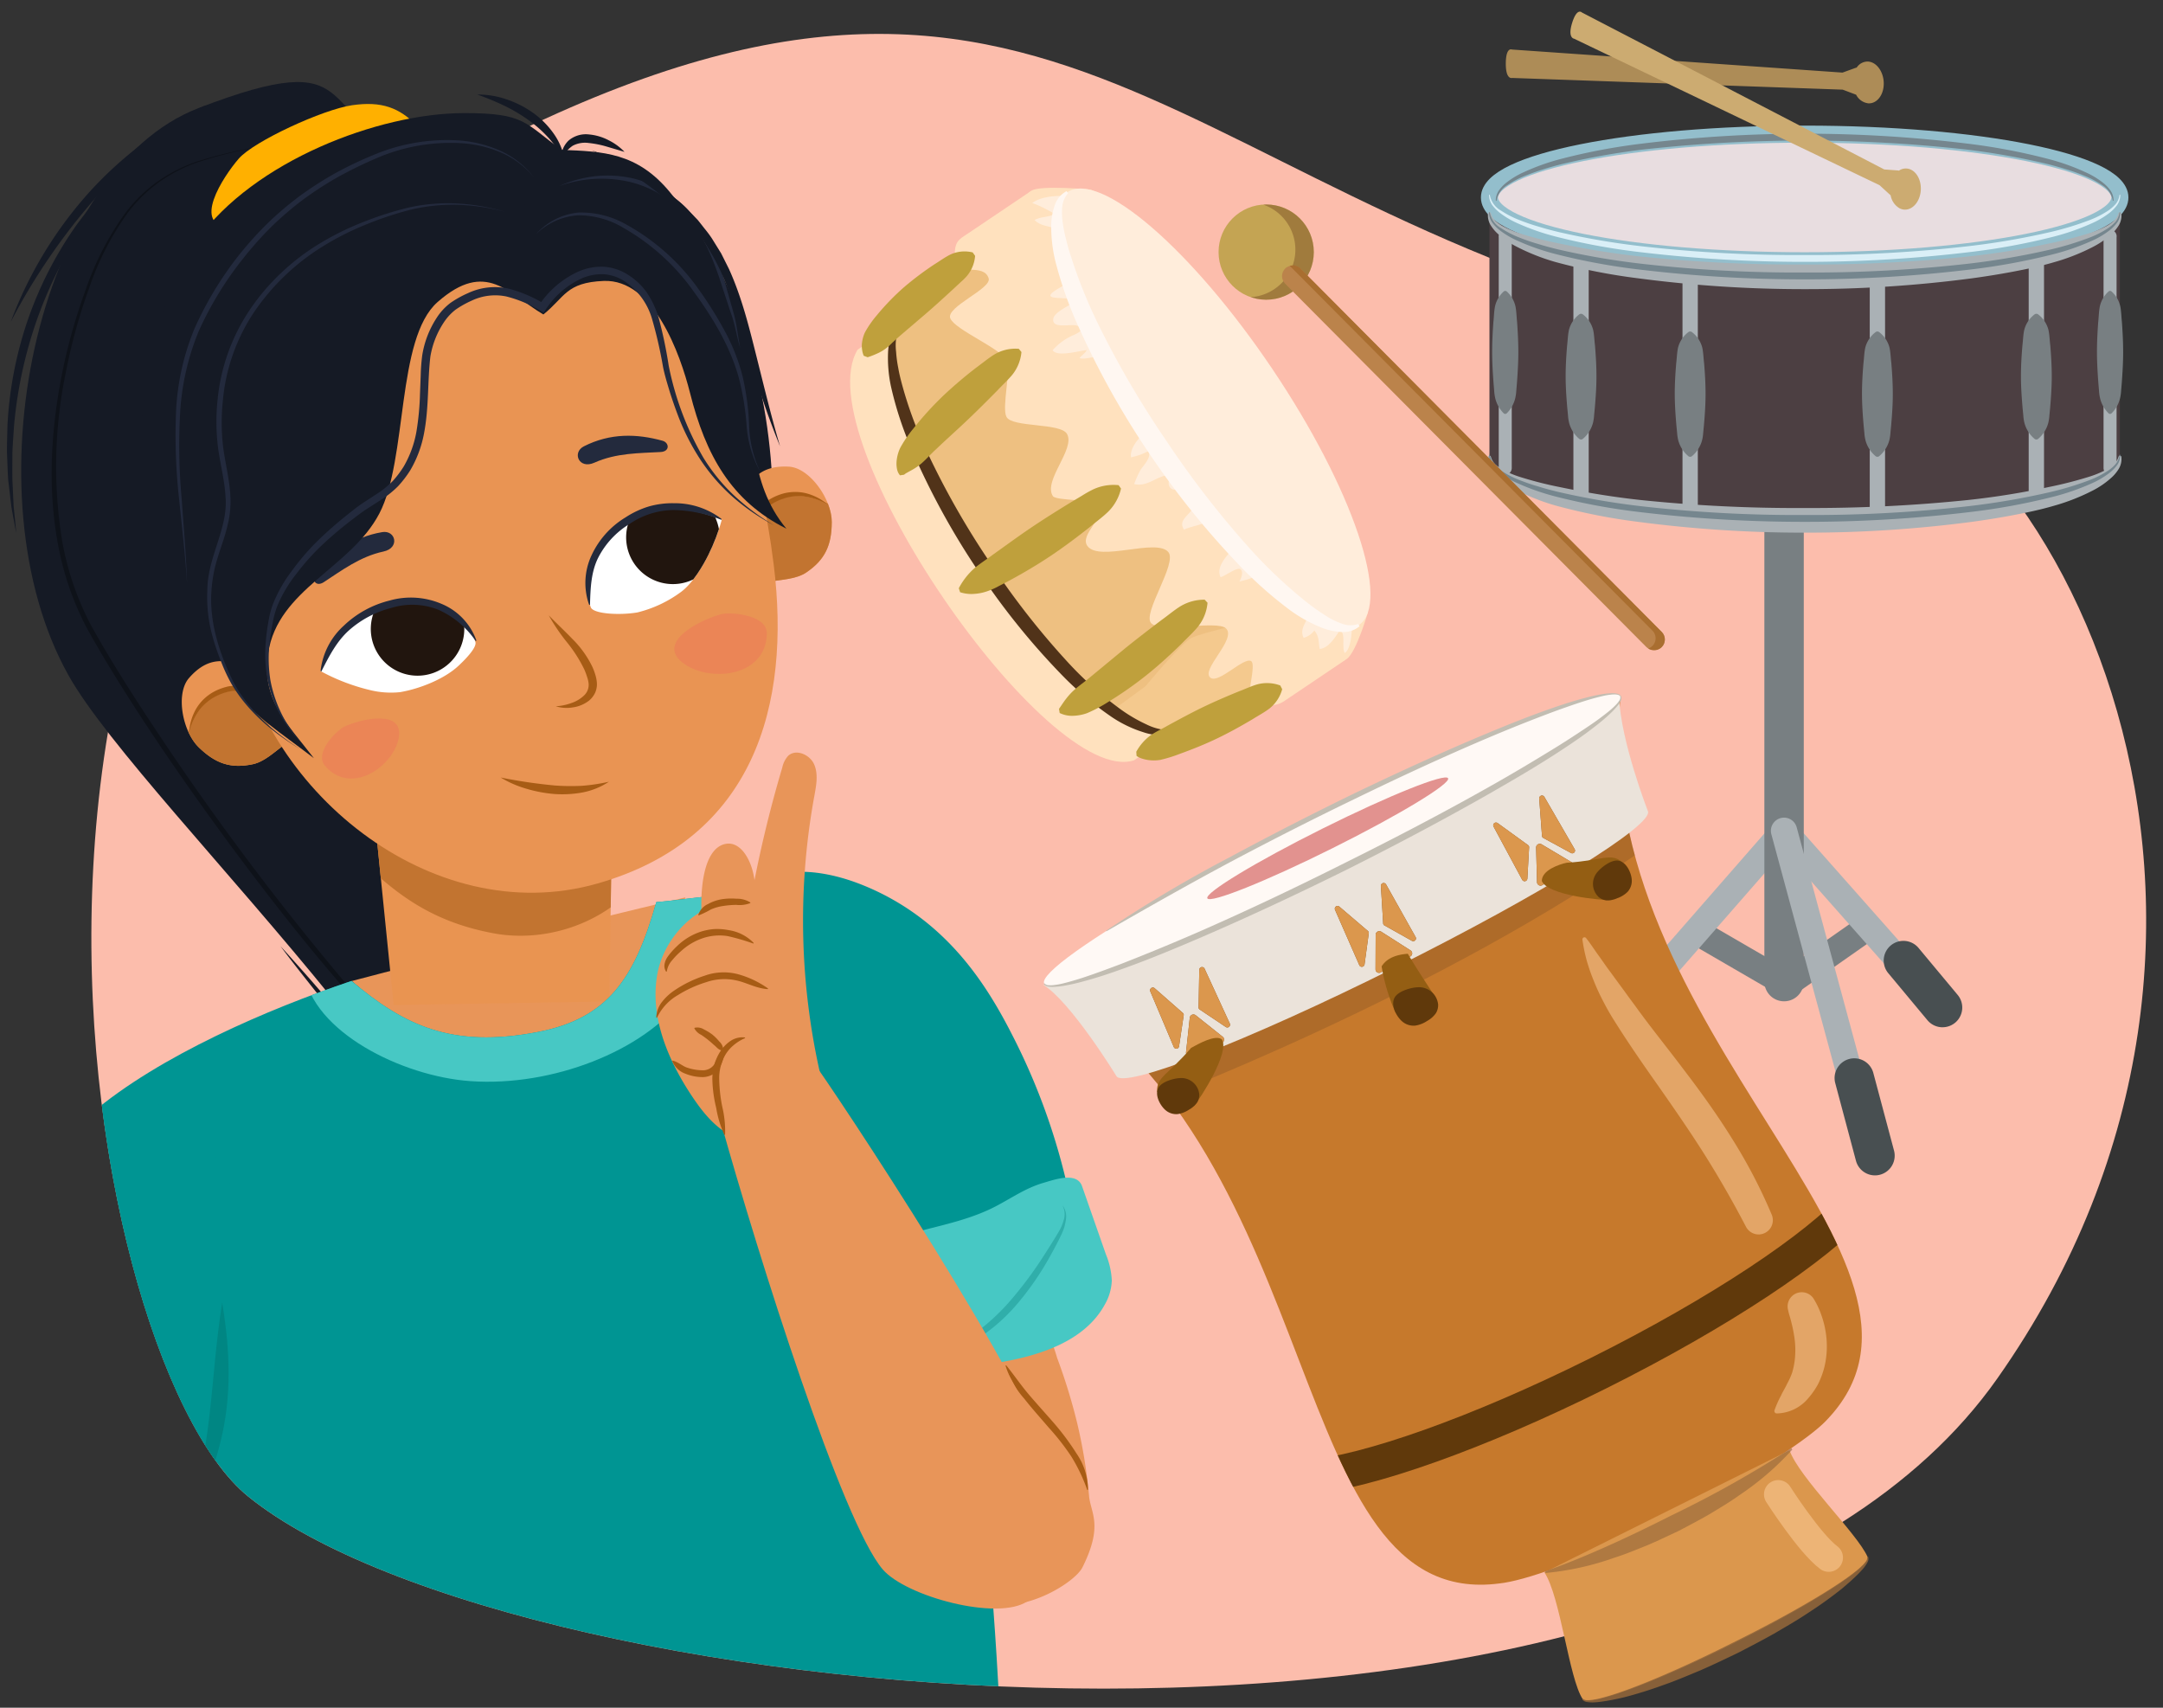 <svg xmlns="http://www.w3.org/2000/svg" xmlns:xlink="http://www.w3.org/1999/xlink" width="380" height="300" viewBox="0 0 380 300"><rect x="0" y="0" width="380" height="300" fill="#333333" stroke="none"/><defs><clipPath id="a"><path d="M284.712,122.313c-5.951,58.935,63.357,99.612,35.927,127.438-2.584,2.638-11.161,8.772-27.242,16.789s-25.741,11.185-30.021,11.633c-37.974,4.906-29.284-74.656-79.931-105.374Z" fill="none"/></clipPath><clipPath id="b"><path d="M235.736,114.527,206.3,128.8c-20.93-.141-51.613-54.411-49.205-71.709l24.914-22.328Z" fill="none"/></clipPath><clipPath id="c"><circle cx="222.445" cy="44.287" r="8.365" fill="none"/></clipPath><clipPath id="d"><path d="M43.588,262.882c-14.353-11.625-28.081-53.957-27.519-100.941C16.708,108.53-59.948,22.517-2.294-4.647,95.588-50.765,210.045,42.247,317.471,61.471c44.7,8,89.411,101.176,33.411,180.705S90.647,301,43.588,262.882Z" fill="none"/></clipPath><clipPath id="e"><path d="M66.067,146q1.544,15.274,3.089,30.549,18.942-.322,37.885-.619.194-13.232.4-26.462Q86.755,147.727,66.067,146Z" fill="#e99451"/></clipPath><clipPath id="f"><path d="M44.591,117.956c-4.113-2.054-7.636-3.151-11.392,1.162-2.392,2.747-1.157,9.383,1.741,12.185s5.556,3.766,9.457,2.95c2.071-.433,3.866-2.209,5.553-3.413a57.143,57.143,0,0,1-3.6-6.96A28.4,28.4,0,0,1,44.591,117.956Z" fill="#e99453"/></clipPath><clipPath id="g"><path d="M129.831,89.348c1.393-4.381,3.057-7.677,8.769-7.369,3.638.2,7.535,5.708,7.525,9.74s-1.169,6.612-4.471,8.845c-1.753,1.185-4.277,1.237-6.317,1.61a57.067,57.067,0,0,0-2.483-7.434A28.407,28.407,0,0,0,129.831,89.348Z" fill="#e99453"/></clipPath><clipPath id="h"><path d="M103.791,106.682c.421,1.147,4.925,1.447,8.158.911a21.459,21.459,0,0,0,7.762-3.658c2.026-1.533,3.811-4.578,4.744-6.471a34.021,34.021,0,0,0,2.347-6.158c-5.463-2.265-11.568-2.783-16.88-.04A12.652,12.652,0,0,0,103.791,106.682Z" fill="#fff"/></clipPath><clipPath id="i"><path d="M56.311,117.891a35.277,35.277,0,0,0,8.544,3.3,15.429,15.429,0,0,0,5.434.4c3.515-.6,7.774-2.322,10.228-4.6,1.519-1.412,3.284-3.326,3-4.225-2.006-6.267-9.756-8.894-15.478-7.014S58.5,112.4,56.311,117.891Z" fill="#fff"/></clipPath><clipPath id="j"><path d="M27.962,390.819c34.438,4.74,125.077-5.642,155.641-21.374-4.4-28.7-6.508-42.411-8.31-74.89-.986-17.776-4.378-61.176-10.192-76.9s3.243-47.253-19.457-59.3c-6.823-3.621-24.859-.222-30.336.113-3.8,13.446-8.525,20.473-20.881,22.839-15.073,2.887-23.413-1.16-32.671-8.981-14.691,4.953-33.779,13.147-45.739,23.3C34.145,262.438,38.466,324.625,27.962,390.819Z" fill="#009593"/></clipPath></defs><path d="M43.588,262.882C12.919,238.04-14.9,73,93.471,21.941c97.882-46.117,116.574,20.306,224,39.53,44.7,8,89.411,101.176,33.411,180.705S90.647,301,43.588,262.882Z" fill="#fcbdac"/><path d="M313.887,175.2a2.315,2.315,0,0,1-1.159-.312l-14.15-8.216a2.307,2.307,0,1,1,2.316-3.991l12.877,7.476,12.485-8.742A2.308,2.308,0,1,1,328.9,165.2l-13.693,9.586A2.312,2.312,0,0,1,313.887,175.2Z" fill="#787f82"/><path d="M281.934,184.331a2.307,2.307,0,0,1-1.737-3.825l31.494-36.06a2.311,2.311,0,0,1,1.73-.79h.008a2.308,2.308,0,0,1,1.728.778l24.648,27.843a2.307,2.307,0,1,1-3.454,3.06L313.44,149.458l-29.766,34.083A2.3,2.3,0,0,1,281.934,184.331Z" fill="#aab1b5"/><path d="M313.429,175.9a3.46,3.46,0,0,1-3.461-3.461V84.13a3.462,3.462,0,0,1,6.923,0v88.307A3.461,3.461,0,0,1,313.429,175.9Z" fill="#787f82"/><path d="M261.67,35.635c0-6.142,24.793-11.122,55.377-11.122s55.376,4.98,55.376,11.122V81.053c0,6.143-24.793,11.123-55.376,11.123S261.67,87.2,261.67,81.053Z" fill="#4c3f42"/><path d="M296.931,91.175a1.346,1.346,0,0,1-1.346-1.346V48.652a1.346,1.346,0,1,1,2.692,0V89.829A1.346,1.346,0,0,1,296.931,91.175Z" fill="#aab1b5"/><path d="M297.261,58.354a4.972,4.972,0,0,1,1.8,2.721c.193.908.206,1.815.317,2.722.153,1.814.26,3.629.259,5.443s-.129,3.629-.284,5.443l-.132,1.361a7.064,7.064,0,0,1-.213,1.361,5.5,5.5,0,0,1-1.748,2.721.5.5,0,0,1-.659,0,5.507,5.507,0,0,1-1.749-2.721,7.223,7.223,0,0,1-.213-1.361l-.131-1.361c-.155-1.814-.28-3.629-.284-5.443s.106-3.629.258-5.443c.112-.907.125-1.814.318-2.722a4.972,4.972,0,0,1,1.8-2.721A.521.521,0,0,1,297.261,58.354Z" fill="#787f82"/><path d="M329.826,91.175a1.346,1.346,0,0,1-1.346-1.346V48.652a1.346,1.346,0,1,1,2.692,0V89.829A1.346,1.346,0,0,1,329.826,91.175Z" fill="#aab1b5"/><path d="M330.155,58.354a4.972,4.972,0,0,1,1.8,2.721c.193.908.206,1.815.318,2.722.153,1.814.259,3.629.259,5.443s-.13,3.629-.285,5.443l-.131,1.361a7.223,7.223,0,0,1-.213,1.361,5.5,5.5,0,0,1-1.749,2.721.5.5,0,0,1-.658,0,5.5,5.5,0,0,1-1.749-2.721,7.143,7.143,0,0,1-.213-1.361l-.131-1.361c-.155-1.814-.28-3.629-.285-5.443s.106-3.629.259-5.443c.112-.907.124-1.814.318-2.722a4.966,4.966,0,0,1,1.8-2.721A.52.52,0,0,1,330.155,58.354Z" fill="#787f82"/><path d="M357.751,88.172a1.349,1.349,0,0,1-1.346-1.35V45.505a1.346,1.346,0,1,1,2.692,0V86.822A1.349,1.349,0,0,1,357.751,88.172Z" fill="#aab1b5"/><path d="M358.08,55.241a4.99,4.99,0,0,1,1.8,2.73c.193.911.206,1.821.318,2.731.153,1.821.259,3.641.258,5.462s-.129,3.641-.284,5.461l-.131,1.365a7.274,7.274,0,0,1-.213,1.366,5.527,5.527,0,0,1-1.749,2.73.5.5,0,0,1-.658,0,5.52,5.52,0,0,1-1.749-2.73,7.114,7.114,0,0,1-.213-1.366l-.131-1.365c-.155-1.82-.281-3.641-.285-5.461s.106-3.641.259-5.462c.112-.91.124-1.82.318-2.731a4.984,4.984,0,0,1,1.8-2.73A.518.518,0,0,1,358.08,55.241Z" fill="#787f82"/><path d="M277.762,88.172a1.348,1.348,0,0,1-1.345-1.35V45.505a1.346,1.346,0,1,1,2.691,0V86.822A1.348,1.348,0,0,1,277.762,88.172Z" fill="#aab1b5"/><path d="M278.092,55.241a4.99,4.99,0,0,1,1.8,2.73c.193.911.206,1.821.318,2.731.152,1.821.259,3.641.258,5.462s-.129,3.641-.284,5.461l-.132,1.365a7.191,7.191,0,0,1-.212,1.366,5.527,5.527,0,0,1-1.749,2.73.5.5,0,0,1-.659,0,5.527,5.527,0,0,1-1.749-2.73,7.191,7.191,0,0,1-.212-1.366l-.132-1.365c-.155-1.82-.28-3.641-.284-5.461s.106-3.641.258-5.462c.112-.91.125-1.82.318-2.731a4.99,4.99,0,0,1,1.8-2.73A.52.52,0,0,1,278.092,55.241Z" fill="#787f82"/><path d="M370.7,83.439a1.243,1.243,0,0,1-1.144-1.321V41.69a1.156,1.156,0,1,1,2.288,0V82.118A1.242,1.242,0,0,1,370.7,83.439Z" fill="#aab1b5"/><path d="M370.98,51.216a5,5,0,0,1,1.53,2.672c.164.891.175,1.781.27,2.672.13,1.781.221,3.563.22,5.344s-.11,3.562-.242,5.344l-.111,1.336a8.073,8.073,0,0,1-.181,1.336,5.581,5.581,0,0,1-1.486,2.672.382.382,0,0,1-.56,0,5.581,5.581,0,0,1-1.486-2.672,8.073,8.073,0,0,1-.181-1.336l-.111-1.336c-.132-1.782-.238-3.563-.242-5.344s.09-3.563.22-5.344c.095-.891.106-1.781.27-2.672a5.007,5.007,0,0,1,1.53-2.672A.4.4,0,0,1,370.98,51.216Z" fill="#787f82"/><path d="M264.443,83.439a1.242,1.242,0,0,1-1.143-1.321V41.69a1.155,1.155,0,1,1,2.287,0V82.118A1.242,1.242,0,0,1,264.443,83.439Z" fill="#aab1b5"/><path d="M264.723,51.216a5.009,5.009,0,0,1,1.531,2.672c.164.891.175,1.781.27,2.672.129,1.781.22,3.563.219,5.344s-.11,3.562-.241,5.344l-.112,1.336a8.073,8.073,0,0,1-.181,1.336,5.573,5.573,0,0,1-1.486,2.672.382.382,0,0,1-.56,0,5.581,5.581,0,0,1-1.486-2.672,7.966,7.966,0,0,1-.18-1.336l-.112-1.336c-.132-1.782-.238-3.563-.242-5.344s.09-3.563.22-5.344c.1-.891.106-1.781.27-2.672a5.007,5.007,0,0,1,1.53-2.672A.4.4,0,0,1,264.723,51.216Z" fill="#787f82"/><ellipse cx="317.047" cy="34.689" rx="55.377" ry="11.123" fill="#e8dde0"/><ellipse cx="317.047" cy="34.689" rx="55.377" ry="11.123" fill="none" stroke="#93becc" stroke-linecap="round" stroke-linejoin="round" stroke-width="3"/><path d="M372.687,37.509a3.315,3.315,0,0,1-.427,2.024,6.906,6.906,0,0,1-1.281,1.569,15.231,15.231,0,0,1-3.182,2.219,36.31,36.31,0,0,1-6.988,2.758c-2.383.7-4.8,1.2-7.219,1.658s-4.843.841-7.273,1.171a221.877,221.877,0,0,1-29.27,1.887,222.729,222.729,0,0,1-29.269-1.905A104.9,104.9,0,0,1,273.3,46.039a37.083,37.083,0,0,1-6.977-2.767,15.283,15.283,0,0,1-3.182-2.2,6.86,6.86,0,0,1-1.285-1.553,3.322,3.322,0,0,1-.444-2.011.265.265,0,0,1,.52-.028l.007.028a2.952,2.952,0,0,0,.809,1.341,7.635,7.635,0,0,0,1.348.937,18.013,18.013,0,0,0,3.175,1.3,66.736,66.736,0,0,0,6.843,1.726c4.644.968,9.374,1.741,14.143,2.255a265.63,265.63,0,0,0,28.8,1.4,266.88,266.88,0,0,0,28.793-1.415,137.05,137.05,0,0,0,14.134-2.278,69.529,69.529,0,0,0,6.832-1.735,18.325,18.325,0,0,0,3.175-1.282,7.684,7.684,0,0,0,1.352-.921,2.962,2.962,0,0,0,.827-1.328l.007-.028a.266.266,0,0,1,.52.028Z" fill="#aab1b5"/><path d="M372.687,80.284a3.316,3.316,0,0,1-.427,2.024,6.928,6.928,0,0,1-1.281,1.569A15.231,15.231,0,0,1,367.8,86.1a36.375,36.375,0,0,1-6.988,2.758c-2.383.7-4.8,1.2-7.219,1.657s-4.843.842-7.273,1.172a222.048,222.048,0,0,1-29.27,1.887,223.074,223.074,0,0,1-29.269-1.9A104.9,104.9,0,0,1,273.3,88.814a37.087,37.087,0,0,1-6.977-2.768,15.24,15.24,0,0,1-3.182-2.2,6.882,6.882,0,0,1-1.285-1.553,3.322,3.322,0,0,1-.444-2.011.265.265,0,0,1,.52-.028l.007.028a2.949,2.949,0,0,0,.809,1.34,7.64,7.64,0,0,0,1.348.938,18.013,18.013,0,0,0,3.175,1.3,66.733,66.733,0,0,0,6.843,1.725c4.644.969,9.374,1.741,14.143,2.256a265.63,265.63,0,0,0,28.8,1.4,267.136,267.136,0,0,0,28.793-1.415,137.05,137.05,0,0,0,14.134-2.278,69.812,69.812,0,0,0,6.832-1.735,18.325,18.325,0,0,0,3.175-1.282,7.684,7.684,0,0,0,1.352-.921,2.968,2.968,0,0,0,.827-1.328l.007-.029a.266.266,0,0,1,.52.029Z" fill="#aab1b5"/><path d="M372.5,79.949a3.14,3.14,0,0,1-.574,1.771,7.09,7.09,0,0,1-1.306,1.335,15.138,15.138,0,0,1-3.181,1.874,41.254,41.254,0,0,1-6.931,2.386,112.9,112.9,0,0,1-14.361,2.63,241.315,241.315,0,0,1-29.1,1.728,242.334,242.334,0,0,1-29.1-1.731A111.94,111.94,0,0,1,273.592,87.3a41,41,0,0,1-6.929-2.387,15.078,15.078,0,0,1-3.181-1.87,7.129,7.129,0,0,1-1.308-1.329,3.152,3.152,0,0,1-.577-1.768.074.074,0,0,1,.074-.073.074.074,0,0,1,.072.067v.006a3.962,3.962,0,0,0,2,2.744,17,17,0,0,0,3.176,1.631,35.021,35.021,0,0,0,3.406,1.163c1.148.356,2.314.662,3.485.944A132.586,132.586,0,0,0,288.08,88.9a241.369,241.369,0,0,0,28.967,1.571A242.393,242.393,0,0,0,346.013,88.9a131.007,131.007,0,0,0,14.265-2.476,52.969,52.969,0,0,0,6.889-2.108,16.891,16.891,0,0,0,3.176-1.626,6.724,6.724,0,0,0,1.326-1.156,3.076,3.076,0,0,0,.681-1.58.074.074,0,0,1,.075-.073A.08.08,0,0,1,372.5,79.949Z" fill="#75868e"/><path d="M372.5,37.351a3.141,3.141,0,0,1-.574,1.772,7.054,7.054,0,0,1-1.306,1.334,15.1,15.1,0,0,1-3.181,1.875,41.251,41.251,0,0,1-6.931,2.385,112.9,112.9,0,0,1-14.361,2.631,241.52,241.52,0,0,1-29.1,1.728,242.747,242.747,0,0,1-29.1-1.731,111.77,111.77,0,0,1-14.358-2.64,40.907,40.907,0,0,1-6.929-2.386,15.078,15.078,0,0,1-3.181-1.87,7.134,7.134,0,0,1-1.308-1.33,3.152,3.152,0,0,1-.577-1.768.073.073,0,0,1,.074-.072.074.074,0,0,1,.072.066v.006a3.962,3.962,0,0,0,2,2.745,17,17,0,0,0,3.176,1.631,34.749,34.749,0,0,0,3.406,1.162c1.148.356,2.314.663,3.485.944A132.589,132.589,0,0,0,288.08,46.3a241.576,241.576,0,0,0,28.967,1.571A242.6,242.6,0,0,0,346.013,46.3a131,131,0,0,0,14.265-2.475,53.279,53.279,0,0,0,6.889-2.108,16.9,16.9,0,0,0,3.176-1.627,6.719,6.719,0,0,0,1.326-1.155,3.075,3.075,0,0,0,.681-1.581.074.074,0,0,1,.075-.072A.079.079,0,0,1,372.5,37.351Z" fill="#75868e"/><path d="M372.5,34.275a3.137,3.137,0,0,1-.574,1.771,7.06,7.06,0,0,1-1.306,1.335,15.138,15.138,0,0,1-3.181,1.874,41.254,41.254,0,0,1-6.931,2.386,113.074,113.074,0,0,1-14.361,2.631A241.314,241.314,0,0,1,317.047,46a242.334,242.334,0,0,1-29.1-1.731,111.768,111.768,0,0,1-14.358-2.639,41.083,41.083,0,0,1-6.929-2.386,15.125,15.125,0,0,1-3.181-1.871,7.129,7.129,0,0,1-1.308-1.329,3.152,3.152,0,0,1-.577-1.768.074.074,0,0,1,.074-.073.074.074,0,0,1,.072.067v.006a3.962,3.962,0,0,0,2,2.744,16.941,16.941,0,0,0,3.176,1.631,35.021,35.021,0,0,0,3.406,1.163c1.148.356,2.314.663,3.485.944a132.586,132.586,0,0,0,14.268,2.467A241.162,241.162,0,0,0,317.047,44.8a242.393,242.393,0,0,0,28.966-1.574,131.007,131.007,0,0,0,14.265-2.476,52.969,52.969,0,0,0,6.889-2.108,16.891,16.891,0,0,0,3.176-1.626,6.724,6.724,0,0,0,1.326-1.156,3.072,3.072,0,0,0,.681-1.58.073.073,0,0,1,.075-.072A.078.078,0,0,1,372.5,34.275Z" fill="#daeff7"/><path d="M262.78,35.211a3.136,3.136,0,0,1,.542-1.743,6.8,6.8,0,0,1,1.256-1.334,14.528,14.528,0,0,1,3.1-1.878,39.277,39.277,0,0,1,6.777-2.395,108.125,108.125,0,0,1,14.07-2.64,235.264,235.264,0,0,1,57.047,0,106.854,106.854,0,0,1,14.067,2.649,39.035,39.035,0,0,1,6.775,2.4,14.424,14.424,0,0,1,3.1,1.874,6.776,6.776,0,0,1,1.258,1.328,3.147,3.147,0,0,1,.547,1.74.074.074,0,0,1-.147.007v-.007a3.948,3.948,0,0,0-1.925-2.72,16.243,16.243,0,0,0-3.093-1.632,32.784,32.784,0,0,0-3.328-1.168c-1.124-.354-2.262-.667-3.41-.947a126.5,126.5,0,0,0-13.973-2.476,256.11,256.11,0,0,0-56.782,0,125.062,125.062,0,0,0-13.971,2.485,50.211,50.211,0,0,0-6.734,2.116,16.056,16.056,0,0,0-3.093,1.628,3.943,3.943,0,0,0-1.931,2.711v.007a.073.073,0,0,1-.146-.007Z" fill="#75868e"/><path d="M278.739,188.679a3.461,3.461,0,0,1-2.524-5.829l6.846-7.3a3.461,3.461,0,1,1,5.05,4.734l-6.846,7.3A3.451,3.451,0,0,1,278.739,188.679Z" fill="#484f51"/><path d="M341.274,180.463a3.456,3.456,0,0,1-2.661-1.245L331.767,171a3.462,3.462,0,1,1,5.318-4.433l6.846,8.215a3.462,3.462,0,0,1-2.657,5.678Z" fill="#484f51"/><path d="M327.121,198.938a2.309,2.309,0,0,1-2.226-1.707L311.2,146.566a2.307,2.307,0,1,1,4.455-1.2l13.693,50.666a2.311,2.311,0,0,1-2.229,2.91Z" fill="#aab1b5"/><path d="M329.4,206.482a3.462,3.462,0,0,1-3.342-2.571l-3.652-13.693a3.462,3.462,0,0,1,6.689-1.785l3.652,13.694a3.468,3.468,0,0,1-3.347,4.355Z" fill="#484f51"/><path d="M328.242,18.154c1.513.079,2.724-1.5,2.7-3.527s-1.262-3.735-2.775-3.814a2.3,2.3,0,0,0-1.987,1.069l-.083,0-2.4.871L265.614,8.7s-1.055-.5-1.072,2.439,1.119,2.553,1.119,2.553l58.068,2.057,2.358.889A2.771,2.771,0,0,0,328.242,18.154Z" fill="#ad8c57"/><path d="M333.736,36.6c1.391.7,2.97-.26,3.527-2.132s-.12-3.953-1.511-4.647a2.105,2.105,0,0,0-2.16.167l-.077-.038-2.491-.185L277.9,2.187s-.844-.889-1.692,1.8.322,2.808.322,2.808L330.2,32.53l1.951,1.785A3.275,3.275,0,0,0,333.736,36.6Z" fill="#ccab71"/><path d="M284.712,122.313c-5.951,58.935,63.357,99.612,35.927,127.438-2.584,2.638-11.161,8.772-27.242,16.789s-25.741,11.185-30.021,11.633c-37.974,4.906-29.284-74.656-79.931-105.374Z" fill="#c6792c"/><path d="M314.382,254.763c1.689,4.815,11.983,14.7,13.726,18.764.714,1.618-9.8,8.342-23.631,15.238s-25.445,11.185-26.428,9.718c-2.439-3.689-3.894-18.008-6.723-22.255" fill="#db974d"/><g clip-path="url(#a)"><path d="M199.385,194.771c.788-.182,54.255-20.25,91.6-47.167l-4.875-8.137-89.853,44.8Z" fill="#754a23" opacity="0.3"/><path d="M326.076,211.453c-6.67,7.581-23.916,19.135-45.3,29.8-21.2,10.57-40.656,17.364-50.8,18.224" fill="none" stroke="#60390b" stroke-miterlimit="10" stroke-width="6"/></g><path d="M183.174,172.933c3.9,1.786,24.987-6.654,52.951-20.595s48.589-26.972,48.317-29.891c.269,7.713,5.054,20.019,5.055,20.029,1.18,2.366-18.766,14.705-44.549,27.559s-47.642,21.356-48.822,18.99C196.126,189.025,188.078,175.864,183.174,172.933Z" fill="#ebe3da"/><path d="M234.536,159.823l4.275,9.741a.483.483,0,0,0,.914-.143l.744-5.481a.423.423,0,0,0-.144-.381l-5.026-4.293A.487.487,0,0,0,234.536,159.823Z" fill="#754a23"/><path d="M243.5,155.353l5.206,9.277a.483.483,0,0,1-.665.644l-4.825-2.705a.423.423,0,0,1-.217-.344l-.4-6.6A.487.487,0,0,1,243.5,155.353Z" fill="#754a23"/><path d="M247.761,168.023l-5.182,2.8a.619.619,0,0,1-.924-.535l.024-6.075a.644.644,0,0,1,.985-.536l5.151,3.287A.614.614,0,0,1,247.761,168.023Z" fill="#754a23"/><path d="M202.077,174.144l4.144,9.8a.483.483,0,0,0,.916-.13l.817-5.473a.426.426,0,0,0-.14-.383l-4.967-4.358A.487.487,0,0,0,202.077,174.144Z" fill="#754a23"/><path d="M211.615,170.155l4.444,9.664a.484.484,0,0,1-.712.593l-4.588-3.073a.421.421,0,0,1-.188-.36l.123-6.62A.486.486,0,0,1,211.615,170.155Z" fill="#754a23"/><path d="M214.662,183.2l-5.434,2.264a.616.616,0,0,1-.862-.627l.657-6.054a.646.646,0,0,1,1.035-.435l4.769,3.8A.618.618,0,0,1,214.662,183.2Z" fill="#754a23"/><path d="M271.313,139.985l5.33,9.207a.482.482,0,0,1-.656.652l-4.862-2.642a.422.422,0,0,1-.221-.341l-.491-6.59A.487.487,0,0,1,271.313,139.985Z" fill="#754a23"/><path d="M262.387,145.2l5.043,9.366a.484.484,0,0,0,.9-.212l.307-5.513a.423.423,0,0,0-.174-.367l-5.36-3.886A.486.486,0,0,0,262.387,145.2Z" fill="#754a23"/><path d="M270.971,155.486l5.078-2.977a.615.615,0,0,0,.018-1.065l-5.23-3.119a.645.645,0,0,0-.97.564l.162,6.094A.618.618,0,0,0,270.971,155.486Z" fill="#754a23"/><path d="M234.536,159.823l4.275,9.741a.483.483,0,0,0,.914-.143l.744-5.481a.423.423,0,0,0-.144-.381l-5.026-4.293A.487.487,0,0,0,234.536,159.823Z" fill="#db974d"/><path d="M243.5,155.353l5.206,9.277a.483.483,0,0,1-.665.644l-4.825-2.705a.423.423,0,0,1-.217-.344l-.4-6.6A.487.487,0,0,1,243.5,155.353Z" fill="#db974d"/><path d="M247.761,168.023l-5.182,2.8a.619.619,0,0,1-.924-.535l.024-6.075a.644.644,0,0,1,.985-.536l5.151,3.287A.614.614,0,0,1,247.761,168.023Z" fill="#db974d"/><path d="M202.077,174.144l4.144,9.8a.483.483,0,0,0,.916-.13l.817-5.473a.426.426,0,0,0-.14-.383l-4.967-4.358A.487.487,0,0,0,202.077,174.144Z" fill="#db974d"/><path d="M211.615,170.155l4.444,9.664a.484.484,0,0,1-.712.593l-4.588-3.073a.421.421,0,0,1-.188-.36l.123-6.62A.486.486,0,0,1,211.615,170.155Z" fill="#db974d"/><path d="M214.662,183.2l-5.434,2.264a.616.616,0,0,1-.862-.627l.657-6.054a.646.646,0,0,1,1.035-.435l4.769,3.8A.618.618,0,0,1,214.662,183.2Z" fill="#db974d"/><path d="M271.313,139.985l5.33,9.207a.482.482,0,0,1-.656.652l-4.862-2.642a.422.422,0,0,1-.221-.341l-.491-6.59A.487.487,0,0,1,271.313,139.985Z" fill="#db974d"/><path d="M262.387,145.2l5.043,9.366a.484.484,0,0,0,.9-.212l.307-5.513a.423.423,0,0,0-.174-.367l-5.36-3.886A.486.486,0,0,0,262.387,145.2Z" fill="#db974d"/><path d="M270.971,155.486l5.078-2.977a.615.615,0,0,0,.018-1.065l-5.23-3.119a.645.645,0,0,0-.97.564l.162,6.094A.618.618,0,0,0,270.971,155.486Z" fill="#db974d"/><path d="M203.289,191.825c-.143-2.673,1.83-2.89,5.972-7.745,1.324-.724,4.3-2.4,5.415-1.478,1.4,2.364-3.808,10.333-4.9,11.689" fill="#945e13"/><path d="M245.163,177.865a32.775,32.775,0,0,1-2.437-8.1c.846-1.337,2.362-2.046,4.6-2.217,1.493,2.518,3.132,5.026,4.747,7.458" fill="#945e13"/><path d="M204.8,195.055a2.871,2.871,0,0,0,2.091.66,4.81,4.81,0,0,0,1.979-.767,4.315,4.315,0,0,0,1.436-1.257,2.543,2.543,0,0,0,.382-1.446,3.164,3.164,0,0,0-3.43-2.852c-1.091.05-3.147.637-3.736,1.681C202.782,192.384,203.863,194.279,204.8,195.055Z" fill="#60390b"/><path d="M285,151.454c-2.047-1.723-3.409-.278-9.778.108-1.34.295-4.344,1.295-4.353,3.2,1.044,2.542,10.457,3.411,12.195,3.358" fill="#945e13"/><path d="M286.674,154.6a2.879,2.879,0,0,1-.731,2.067,4.818,4.818,0,0,1-1.805,1.119,4.326,4.326,0,0,1-1.868.39,2.54,2.54,0,0,1-1.384-.565,3.166,3.166,0,0,1-.214-4.456c.7-.842,2.4-2.13,3.591-1.972C285.755,151.385,286.617,153.39,286.674,154.6Z" fill="#60390b"/><g opacity="0.6"><path d="M314.876,254.647a50.147,50.147,0,0,1-9.386,8.072c-1.666,1.208-3.441,2.226-5.182,3.3-1.775,1.017-3.584,1.965-5.392,2.915-1.848.865-3.686,1.752-5.567,2.551-1.9.751-3.784,1.555-5.748,2.168a49.644,49.644,0,0,1-12.088,2.675l-.1-.284c3.814-1.329,7.545-2.892,11.231-4.547s7.323-3.423,10.93-5.246a191.655,191.655,0,0,0,21.13-11.856Z" fill="#916539"/></g><ellipse cx="234.078" cy="147.556" rx="56.577" ry="5.193" transform="translate(-41.244 119.939) rotate(-26.498)" fill="#fff9f5"/><ellipse cx="233.256" cy="147.265" rx="23.63" ry="1.933" transform="translate(-41.201 119.542) rotate(-26.498)" fill="#cf4e4c" opacity="0.6"/><path d="M284.778,122.28a1.072,1.072,0,0,1-.105.942,4.242,4.242,0,0,1-.51.769,13.7,13.7,0,0,1-1.238,1.331,34.71,34.71,0,0,1-2.758,2.331c-1.891,1.485-3.878,2.831-5.881,4.146-4,2.639-8.144,5.045-12.292,7.433-8.315,4.743-16.776,9.22-25.33,13.51-8.577,4.243-17.243,8.31-26.036,12.094-4.4,1.882-8.821,3.727-13.337,5.334-2.252.818-4.529,1.576-6.85,2.2a34.408,34.408,0,0,1-3.519.8,13.6,13.6,0,0,1-1.807.193,4.256,4.256,0,0,1-.92-.054,1.068,1.068,0,0,1-.816-.48l.131-.065a.906.906,0,0,0,.717.314,4.688,4.688,0,0,0,.869-.021,13.372,13.372,0,0,0,1.739-.318c1.149-.287,2.29-.622,3.421-.99,2.258-.748,4.492-1.581,6.722-2.424q6.664-2.6,13.232-5.456c8.75-3.821,17.379-7.926,25.917-12.207,8.554-4.248,17.027-8.663,25.344-13.353,4.163-2.337,8.261-4.785,12.317-7.291q3.032-1.9,5.98-3.91c.978-.676,1.927-1.392,2.851-2.133a13.424,13.424,0,0,0,1.3-1.193,4.592,4.592,0,0,0,.541-.679.9.9,0,0,0,.184-.76Z" fill="#c2bdb2"/><path d="M246.381,179.473a3.066,3.066,0,0,0,2.227.7,5.14,5.14,0,0,0,2.109-.818,4.59,4.59,0,0,0,1.529-1.339,2.7,2.7,0,0,0,.408-1.54A3.371,3.371,0,0,0,249,173.441c-1.163.053-3.353.678-3.98,1.79C244.232,176.627,245.384,178.646,246.381,179.473Z" fill="#60390b"/><path d="M194.32,163.508A228.418,228.418,0,0,1,215.834,150.7q11.023-5.942,22.289-11.417c7.525-3.615,15.118-7.092,22.821-10.321,3.855-1.605,7.728-3.176,11.681-4.541,1.972-.693,3.965-1.333,6-1.856a28.35,28.35,0,0,1,3.079-.652,11.059,11.059,0,0,1,1.577-.131,3.851,3.851,0,0,1,.8.075.963.963,0,0,1,.688.434l-.1.049c-.285-.4-.9-.356-1.38-.341a10.876,10.876,0,0,0-1.527.233c-1.01.226-2.011.5-3,.8-1.983.617-3.944,1.312-5.9,2.024q-5.847,2.187-11.6,4.633c-7.67,3.257-15.236,6.763-22.733,10.407q-11.263,5.432-22.308,11.3c-7.353,3.931-14.6,8.036-21.829,12.2Z" fill="#c2bdb2"/><g opacity="0.5"><path d="M278.668,164.822c.791.986,1.425,2.01,2.14,2.988s1.368,1.97,2.094,2.927l2.113,2.883c.357.477.7.96,1.045,1.444l1.069,1.437c2.776,3.88,5.837,7.624,8.768,11.529,2.965,3.88,5.848,7.893,8.462,12.108a92.577,92.577,0,0,1,6.888,13.215,2.5,2.5,0,0,1-4.52,2.133l-.018-.034q-3.294-6.32-7.075-12.359c-2.532-4.032-5.256-7.966-8.024-11.934-2.792-3.948-5.589-7.967-8.211-12.171q-.981-1.574-1.826-3.251a34.952,34.952,0,0,1-1.565-3.409,33.627,33.627,0,0,1-1.24-3.553,30.145,30.145,0,0,1-.764-3.7.364.364,0,0,1,.644-.282Z" fill="#ffd2a1"/></g><g opacity="0.5"><path d="M318.656,228.212a13.2,13.2,0,0,1,.763,1.421,14.152,14.152,0,0,1,.565,1.4,16.173,16.173,0,0,1,.748,2.933,15.5,15.5,0,0,1-.224,6.2,15.007,15.007,0,0,1-1.109,2.987,13.765,13.765,0,0,1-1.813,2.58,7.376,7.376,0,0,1-5.435,2.568.417.417,0,0,1-.426-.408.41.41,0,0,1,.017-.127l.018-.06a18.392,18.392,0,0,1,1.139-2.556c.349-.763.766-1.39,1.067-2.063a13.012,13.012,0,0,0,.882-1.94,14.229,14.229,0,0,0,.437-2.046,15.325,15.325,0,0,0-.06-4.282c-.117-.729-.251-1.469-.434-2.2-.092-.368-.181-.734-.284-1.1-.1-.341-.226-.757-.285-1l-.1-.436a2.485,2.485,0,0,1,4.539-1.877Z" fill="#ffd2a1"/></g><path d="M312.4,262.509s5.47,8.579,8.876,11.119" fill="none" stroke="#ffd2a1" stroke-linecap="round" stroke-miterlimit="10" stroke-width="5" opacity="0.5"/><g opacity="0.89"><path d="M328.2,273.486a1.175,1.175,0,0,1-.139,1,6.1,6.1,0,0,1-.512.8,14.9,14.9,0,0,1-1.243,1.358c-.868.858-1.781,1.655-2.707,2.433q-2.832,2.259-5.858,4.209c-1.991,1.341-4.072,2.525-6.135,3.736-2.087,1.169-4.207,2.275-6.333,3.367-2.154,1.035-4.31,2.07-6.5,3.025-2.209.921-4.41,1.864-6.679,2.647-2.254.82-4.55,1.54-6.889,2.138-1.179.272-2.365.519-3.572.695a14.973,14.973,0,0,1-1.832.177,6.264,6.264,0,0,1-.942-.067,1.256,1.256,0,0,1-.889-.456l.166-.111a1.018,1.018,0,0,0,.735.236,5.679,5.679,0,0,0,.87-.059,15.013,15.013,0,0,0,1.73-.36c1.144-.3,2.272-.661,3.391-1.051,2.237-.782,4.439-1.667,6.623-2.591,4.367-1.854,8.659-3.884,12.9-6.012,4.251-2.106,8.457-4.309,12.568-6.677,2.053-1.187,4.087-2.41,6.059-3.724.985-.659,1.958-1.336,2.883-2.072a14.915,14.915,0,0,0,1.328-1.165,5.528,5.528,0,0,0,.569-.66.935.935,0,0,0,.229-.725Z" fill="#916539"/></g><path d="M199.252,133.552c-15.1,5.04-57.925-56.718-48.581-72.128l7.632-5.141,48.49,71.993Z" fill="#ffe1be"/><path d="M235.736,114.527,206.3,128.8c-21.623-.766-53.836-53.05-49.017-71.835l24.726-22.2Z" fill="#eec081"/><path d="M236.581,115.772c-6.2,4.179-23.638-10.846-38.938-33.561s-22.671-44.517-16.465-48.7c1.54-1.037,10.426-.206,10.426-.206,8.237,3.491,15.314,17.832,26.816,34.909,11.106,16.489,21.9,39.346,21.9,39.346S238.282,114.626,236.581,115.772Z" fill="#ffe1be"/><g clip-path="url(#b)"><path d="M227.832,106.093l-6.5,2.764s-10.2,2.262-12.028,3.212-8.062,8.486-8.062,8.486l-6.2,4.54,10.579,9.516L236.687,118Z" fill="#f9ce97" opacity="0.6"/></g><path d="M225.557,123.2c-1.422.958-3.434.907-5.875-.014-.9-.34,1.12-6.485.11-7.056-1.307-.737-5.678,4.025-7.135,2.929-1.821-1.369,4.706-6.81,2.711-8.685-1.524-1.433-11.54.8-13.131-.9-1.608-1.716,4.665-10.53,3.02-12.49-2.1-2.5-12.117,1.78-14.216-1.067-1.485-2.016,3.452-5.188,1.993-7.353-.558-.828-7.52-.579-8.056-1.4-1.777-2.733,4-8.283,2.471-10.942-1.136-1.976-9.639-1.083-10.629-2.99-.863-1.661.827-8.242.081-9.834-1.035-2.206-9.16-5.453-9.958-7.488-.784-2,7.291-5.207,6.749-7-.827-2.739-5.63-.467-5.852-2.61-.408-3.92.468-4.108,2.314-5.351l10.812-7.282,55.4,82.257Z" fill="#ffe1be"/><ellipse cx="213.12" cy="71.787" rx="12.525" ry="45.845" transform="translate(-3.747 131.304) rotate(-33.962)" fill="#ffeddb"/><path d="M206.929,128.561a8.9,8.9,0,0,1-6.038.076,21.349,21.349,0,0,1-5.473-2.607,56.934,56.934,0,0,1-9.105-7.7,126.483,126.483,0,0,1-14.758-18.461,131.806,131.806,0,0,1-11.313-20.741,60.823,60.823,0,0,1-3.729-11.3,23.843,23.843,0,0,1-.492-6.022,11.665,11.665,0,0,1,.571-3.018,6.268,6.268,0,0,1,1.591-2.607l.24.2a9.2,9.2,0,0,0-.994,5.429,21.5,21.5,0,0,0,.373,2.8c.155.932.384,1.859.628,2.779a69.763,69.763,0,0,0,3.9,10.831,143.013,143.013,0,0,0,11.36,20.235,137.265,137.265,0,0,0,14.275,18.277,62.213,62.213,0,0,0,8.582,7.632,27.018,27.018,0,0,0,4.846,2.888,9.97,9.97,0,0,0,5.447,1.008Z" fill="#513319"/><path d="M236.251,114.714c1.12-.741,1.243-3.7,1.267-4.953.032-1.632-.082-1.417-1.268-1.121-1.642.41-2.368-.548-3.7-1.782-5.6-5.2-10.342-12.058-14.61-18.344-4.43-6.526-8.8-13.095-13.206-19.638l-16.76-34.428c-2.081-.1-4.912-.06-6.626,1.217a20.964,20.964,0,0,1,3.916,1.922c-1.041.614-2.429.436-3.5,1.071,1.47,1.514,3.808.791,5.08,2.542a4.442,4.442,0,0,1,.49.955c.373.923.076,1.149.121,2.032.057,1.129.969,1.894.9,3.112-.156,2.632-1.106,2.483-2.985,3.749-2.945,1.985,2.79.818,3.395,1.859-.822.873-3.635,1.865-3.739,3.193-.13,1.677,2.925.808,4.008,1.066,1.789.425.857,1.086-.288,1.637a10.223,10.223,0,0,0-3.819,2.726c.819,1.262,4.757.056,5.988-.022-.237.532-.887.914-1.263,1.4,1.335.4,3.58-.844,4.792.034.652.473,1.06,2.539,1.377,3.318a26.609,26.609,0,0,0,3.31,5.521,31.59,31.59,0,0,1,2.63,3.605c-1.21,1.022-3.342,3.094-3.058,4.951a11.06,11.06,0,0,0,3.051-1.1c.619,1.138-.914,2.52-1.454,3.437a19.228,19.228,0,0,0-1.051,2.359c2.6.622,4.248-1.849,6.62-1.519-.61.545-.86,1.895-.01,2.378.7.4,1.784-.279,2.348-.6,4.688,4.54-2.126,5.071-.153,7.8-.2-.276,4.84-1.367,4.693-1.672.519.685,4.464,1.93,4.658,2.783s-.733,2.1-1.262,2.726c-.964,1.139-2.471,2.784-1.712,4.462.657-.116,2.829-1.741,3.424-1.43.727.379.169,1.719-.12,2.2,1.386-.366,2.5-.5,3.377-1.625.238.871,1.207,1.489,1.948,1.979,1.925,1.274,3.675,2.809,5.621,4.057,2.771,1.777-.829,3.106.344,5.48a3.67,3.67,0,0,0,1.89-1.293c.916,1.19.656,1.905.943,3.247,1.583-.166,2.7-2.056,3.489-3.232C236.519,111.094,235.645,113.715,236.251,114.714Z" fill="#ffeddb"/><path d="M238.858,110a4.384,4.384,0,0,1-3.2,1.021,11.2,11.2,0,0,1-3.269-.681,25.293,25.293,0,0,1-5.651-3.076,70.718,70.718,0,0,1-9.392-8.367,145.925,145.925,0,0,1-15.587-19.456A146.473,146.473,0,0,1,189.6,57.679a69.13,69.13,0,0,1-4.208-11.85,25.881,25.881,0,0,1-.711-6.387,11.258,11.258,0,0,1,.582-3.276,4.405,4.405,0,0,1,2.12-2.592l.254.377a4.165,4.165,0,0,0-1.03,2.54,12.461,12.461,0,0,0,.125,2.852,25.961,25.961,0,0,0,.6,2.877c.232.959.513,1.913.825,2.86A86.656,86.656,0,0,0,192.618,56.3a166.018,166.018,0,0,0,12.236,21.06A166.585,166.585,0,0,0,219.782,96.6a84.067,84.067,0,0,0,8.726,8.332,39.315,39.315,0,0,0,4.779,3.463,12.652,12.652,0,0,0,2.58,1.2,4.206,4.206,0,0,0,2.737.031Z" fill="#fff7f1"/><path d="M196.94,85.826a8.285,8.285,0,0,1-2.262,4.075c-1.023.986-2.164,1.805-3.246,2.71-2.21,1.743-4.457,3.439-6.8,5.007s-4.776,3.008-7.288,4.364c-.622.339-1.265.666-1.9.993a12.775,12.775,0,0,1-1.986.886,8.518,8.518,0,0,1-2.245.462,6.269,6.269,0,0,1-2.545-.288l-.223-.7a12.374,12.374,0,0,1,2.738-3.509c1.042-.874,2.211-1.6,3.311-2.427,2.242-1.595,4.477-3.244,6.779-4.789s4.662-3.027,7.045-4.476l1.8-1.076a19.794,19.794,0,0,1,1.827-1.034,8.466,8.466,0,0,1,4.573-.794Z" fill="#bfa03c"/><path d="M212.141,105.885a7.8,7.8,0,0,1-1.682,4.212c-.875,1.063-1.889,1.969-2.838,2.953-1.95,1.907-3.961,3.755-6.1,5.474a66.07,66.07,0,0,1-6.783,4.76,25.175,25.175,0,0,1-3.768,2,7.965,7.965,0,0,1-2.257.454,4.976,4.976,0,0,1-2.547-.482l-.119-.725c.488-.7.845-1.271,1.266-1.8a11.4,11.4,0,0,1,1.315-1.442c.947-.852,2.015-1.572,3.009-2.42l6.1-5.037c2.067-1.665,4.183-3.291,6.318-4.908,1.093-.779,2.109-1.649,3.253-2.375a8.121,8.121,0,0,1,4.334-1.2Z" fill="#bfa03c"/><path d="M225.257,121.076a6.52,6.52,0,0,1-2.222,3.381c-.949.72-1.99,1.259-2.985,1.893-2.024,1.2-4.079,2.343-6.2,3.362s-4.316,1.9-6.555,2.712a25.555,25.555,0,0,1-3.453,1.069,7.114,7.114,0,0,1-1.965.043,6.05,6.05,0,0,1-1.064-.221,3.457,3.457,0,0,1-1.141-.524l-.047-.732a8.891,8.891,0,0,1,2.482-2.861c.943-.666,1.986-1.114,2.983-1.7,2.024-1.1,4.057-2.208,6.144-3.22s4.226-1.924,6.383-2.81c1.1-.406,2.143-.916,3.279-1.248a6.621,6.621,0,0,1,4.026.2Z" fill="#bfa03c"/><path d="M179.45,61.842a7.5,7.5,0,0,1-1.595,3.982c-.815.985-1.754,1.823-2.614,2.75-1.771,1.8-3.547,3.571-5.355,5.29s-3.673,3.365-5.431,5.051c-.905.819-1.686,1.727-2.563,2.491a10.569,10.569,0,0,1-1.434,1.015c-.274.163-.5.283-.8.444l-.4.226a2.207,2.207,0,0,0-.419.3l-.725.112a2.2,2.2,0,0,1-.393-.649,3.272,3.272,0,0,1-.176-.7,4.976,4.976,0,0,1-.014-1.288,6.864,6.864,0,0,1,.624-2.191,21.367,21.367,0,0,1,2.3-3.38,57.634,57.634,0,0,1,5.279-5.8,75.716,75.716,0,0,1,5.9-5.006c1.044-.757,2.021-1.59,3.133-2.263a7.178,7.178,0,0,1,4.224-.948Z" fill="#bfa03c"/><path d="M171.309,44.942a6.263,6.263,0,0,1-1.444,3.548,11.8,11.8,0,0,1-1.169,1.146l-1.19,1.111c-1.594,1.468-3.179,2.924-4.8,4.318l-4.81,4.11-1.142,1.036a9.469,9.469,0,0,1-1.127,1.008,7.6,7.6,0,0,1-1.366.816,16.093,16.093,0,0,1-1.83.725l-.687-.26a3.89,3.89,0,0,1-.291-1.109,3.942,3.942,0,0,1-.022-1.09,6.026,6.026,0,0,1,.513-1.891,17.683,17.683,0,0,1,2.034-2.949,43.106,43.106,0,0,1,4.77-4.948,55.078,55.078,0,0,1,5.388-4.061c.958-.589,1.852-1.259,2.873-1.758a5.94,5.94,0,0,1,3.873-.352Z" fill="#bfa03c"/><g clip-path="url(#c)"><circle cx="222.445" cy="44.287" r="8.365" fill="#c4a453"/><path d="M223.576,36.72A8.363,8.363,0,0,1,219.728,52.2a8.364,8.364,0,1,0,2.194-16.257A8.319,8.319,0,0,1,223.576,36.72Z" fill="#7a5027" opacity="0.49"/></g><rect x="256.965" y="33.523" width="3.784" height="93.805" rx="1.892" transform="translate(18.58 205.895) rotate(-44.833)" fill="#bb834b"/><path d="M226.844,46.954l63.468,63.84a1.9,1.9,0,0,1-.008,2.675,1.856,1.856,0,0,1-.761.452,1.892,1.892,0,0,0,2.39-2.909l-63.468-63.84a1.89,1.89,0,0,0-1.915-.459A1.855,1.855,0,0,1,226.844,46.954Z" fill="#a76a2b" opacity="0.84"/><g clip-path="url(#d)"><path d="M72.793,27.294c-18.14-6.991-8.2-19.734-37.906-8.312-28.58,10.989-40.536,67.953-22.9,99.572,13.329,23.9,86.286,89.864,71.861,112.858,15.379-17.889,21.676-23.885,10.733-56.476C90.83,163.771,28.217,79.06,39.657,63.6S57.408,38.751,72.793,27.294Z" fill="#151a25"/><g opacity="0.32"><path d="M49.142,25.341a71.831,71.831,0,0,0-14.769,3.285,27.506,27.506,0,0,0-6.652,3.535,25.708,25.708,0,0,0-5.33,5.3,50.576,50.576,0,0,0-6.823,13.419A96.335,96.335,0,0,0,11.56,65.454,80.971,80.971,0,0,0,11,95.469a50.963,50.963,0,0,0,4.878,14.172c2.424,4.4,5.086,8.709,7.81,12.957A484.878,484.878,0,0,0,59.6,171.383c3.262,3.861,6.7,7.54,10.22,11.171a86.345,86.345,0,0,1,9.735,11.681,46.086,46.086,0,0,1,3.666,6.68,51.419,51.419,0,0,1,2.446,7.2c1.26,4.911,2.068,9.908,2.979,14.881-1.013-4.952-1.925-9.936-3.281-14.8a50.91,50.91,0,0,0-2.572-7.1,45.594,45.594,0,0,0-3.7-6.56,85.769,85.769,0,0,0-9.8-11.48c-3.562-3.585-7.041-7.294-10.314-11.154-6.59-7.692-12.789-15.7-18.813-23.834-5.985-8.162-11.8-16.454-17.253-24.986-2.724-4.272-5.372-8.578-7.815-13.043a51.754,51.754,0,0,1-4.915-14.425c-1.87-10.036-1.218-20.365.781-30.286a99.939,99.939,0,0,1,4.157-14.616,50.84,50.84,0,0,1,7.015-13.45,26,26,0,0,1,5.442-5.3,27.723,27.723,0,0,1,6.736-3.492A71.945,71.945,0,0,1,49.142,25.341Z"/></g><path d="M83.422,157.775a103.572,103.572,0,0,1,9.422,14.745,75.534,75.534,0,0,1,6.313,16.365,55.6,55.6,0,0,1,1.475,17.478c-.187,1.455-.291,2.921-.547,4.362-.307,1.433-.535,2.883-.9,4.3-.431,1.4-.814,2.812-1.283,4.193l-1.614,4.068a58.384,58.384,0,0,0,3.626-16.969,57.1,57.1,0,0,0-1.667-17.2A79.1,79.1,0,0,0,92.2,172.846,135.948,135.948,0,0,0,83.422,157.775Z" fill="#151a25"/><path d="M26.686,25.454q-1.648,1.7-3.318,3.366l-3.122,3.53c-1,1.209-1.958,2.449-2.938,3.67-.927,1.261-1.8,2.565-2.7,3.842A74.945,74.945,0,0,0,6.336,56.607,76.708,76.708,0,0,0,2.46,74.883c-.091,1.56-.23,3.121-.284,4.686,0,1.565-.028,3.134,0,4.7l.22,4.708q.255,2.344.462,4.7Q2.41,91.362,2,89.024l-.559-4.713c-.111-1.579-.141-3.164-.215-4.749-.015-1.585.055-3.171.08-4.76a67.78,67.78,0,0,1,3.61-18.686,66.468,66.468,0,0,1,8.745-16.9c.97-1.259,1.909-2.54,2.9-3.775,1.048-1.192,2.064-2.409,3.135-3.574l3.39-3.325Q24.875,26.975,26.686,25.454Z" fill="#151a25"/><path d="M49.277,166.217q3.892,4.266,7.653,8.642c2.51,2.917,4.926,5.917,7.284,8.968,2.3,3.1,4.528,6.25,6.512,9.562a67.66,67.66,0,0,1,5.154,10.344,105.77,105.77,0,0,0-5.768-9.959q-3.144-4.812-6.649-9.379c-2.283-3.083-4.7-6.065-7.09-9.077S51.572,169.309,49.277,166.217Z" fill="#151a25"/><path d="M36.186,18.455a112.622,112.622,0,0,0-10.457,7.707,87.818,87.818,0,0,0-9.271,8.984A109.676,109.676,0,0,0,1.894,56.527,71.419,71.419,0,0,1,15.339,34.148,67.424,67.424,0,0,1,25,25.249,64.544,64.544,0,0,1,36.186,18.455Z" fill="#151a25"/><path d="M62.986,181.817l4.323,4.931q2.119,2.5,4.166,5.07a118.287,118.287,0,0,1,7.572,10.744A54.453,54.453,0,0,1,84.618,214.5a23.435,23.435,0,0,1,1.041,6.53,12.617,12.617,0,0,1-1.617,6.332,13.023,13.023,0,0,0,1.155-6.322,23.046,23.046,0,0,0-1.271-6.323,57.773,57.773,0,0,0-5.683-11.664c-2.236-3.729-4.761-7.283-7.341-10.8S65.6,185.327,62.986,181.817Z" fill="#151a25"/><path d="M120.4,157.65c-10.191,2.428-22.3,5.388-32.076,7.841s-17.2,4.379-26.555,6.853c9.773,8.683,20.106,14.573,33.766,10.951s22.194-11.489,24.865-25.645" fill="#e89559"/><path d="M66.067,146q1.544,15.274,3.089,30.549,18.942-.322,37.885-.619.194-13.232.4-26.462Q86.755,147.727,66.067,146Z" fill="#e99451"/><g clip-path="url(#e)"><path d="M71.855,144.5a58.55,58.55,0,0,0,18.518,6.1,53.392,53.392,0,0,0,9.327.295c3.42-.172,7.233-1.292,10.5-.972s4.965,2.286,4.259,5.309c-.05.4-2.09-.607-2.591-.014-6.069,7.188-16.248,10.412-25.21,8.729C76.8,162.093,70.3,157.886,63.376,151,59.516,147.163,67.317,142.113,71.855,144.5Z" fill="#c27430"/></g><path d="M73.365,22.209c-3.2-3.343-6.355-4.46-11.481-3.729s-17.3,6.336-19.951,9.4-8.566,11.943-1.272,12.087S65.44,26.635,73.365,22.209Z" fill="#ffb000"/><path d="M135.768,87.721c-.294-19.214-6.072-39.419-18.084-53.972-5.754-6.971-11.777-7.152-19.021-7.419-6.529-4.722-6.338-6.484-17.214-6.462-14.988.031-36.871,8.446-46.733,22.22C20.7,61.665,18.894,116.007,44.163,125.671c-4.343-18.564-6.9-44.879,7.107-59.217C83.732,33.228,115.419,56.146,135.768,87.721Z" fill="#151a25"/><path d="M44.591,117.956c-4.113-2.054-7.636-3.151-11.392,1.162-2.392,2.747-1.157,9.383,1.741,12.185s5.556,3.766,9.457,2.95c2.071-.433,3.866-2.209,5.553-3.413a57.143,57.143,0,0,1-3.6-6.96A28.4,28.4,0,0,1,44.591,117.956Z" fill="#e99453"/><g clip-path="url(#f)"><path d="M31.972,136.8c-.382-5.242,1.587-12.616,6.087-14.659s6.858.135,9.53,2.939c3.021,2.346,11.5,9.558,5.85,12.65S37.083,140.958,31.972,136.8Z" fill="#c27430"/><path d="M33.227,128.538a9.489,9.489,0,0,1,1.245-4.051,8.113,8.113,0,0,1,3.137-2.988,9.609,9.609,0,0,1,2.036-.8,4.561,4.561,0,0,1,2.262-.112,5.894,5.894,0,0,1,3.476,2.523,8.876,8.876,0,0,0-3.621-1.687,4.536,4.536,0,0,0-1.881.157,8.967,8.967,0,0,0-1.868.7,8.255,8.255,0,0,0-3.032,2.546A11.638,11.638,0,0,0,33.227,128.538Z" fill="#a75c15"/></g><path d="M129.831,89.348c1.393-4.381,3.057-7.677,8.769-7.369,3.638.2,7.535,5.708,7.525,9.74s-1.169,6.612-4.471,8.845c-1.753,1.185-4.277,1.237-6.317,1.61a57.067,57.067,0,0,0-2.483-7.434A28.407,28.407,0,0,0,129.831,89.348Z" fill="#e99453"/><g clip-path="url(#g)"><path d="M152.138,93.419c-3.494-3.926-10.153-7.649-14.752-5.842s-4.682,5.019-4.531,8.892c-.423,3.8-1.158,14.919,5,13.016S151.556,99.98,152.138,93.419Z" fill="#c27430"/><path d="M145.336,88.562a11.636,11.636,0,0,0-3.887-1.329,8.239,8.239,0,0,0-3.939.405,8.862,8.862,0,0,0-1.8.855,4.524,4.524,0,0,0-1.422,1.241,8.888,8.888,0,0,0-1.312,3.775,5.908,5.908,0,0,1,.61-4.253,4.577,4.577,0,0,1,1.655-1.546,9.652,9.652,0,0,1,1.992-.9,8.122,8.122,0,0,1,4.33-.172A9.49,9.49,0,0,1,145.336,88.562Z" fill="#a75c15"/></g><path d="M135.932,99.223c3.049,24.632-3.437,48.161-31.017,56-29.1,8.269-59.584-16.671-63.606-45.456S41.73,53.7,76.879,46.85C114.082,39.6,131.146,60.556,135.932,99.223Z" fill="#e99453"/><path d="M96.409,108.1c1.35,1.4,2.744,2.688,4.094,4.09a17.752,17.752,0,0,1,3.49,4.8,9.924,9.924,0,0,1,.558,1.428,6.4,6.4,0,0,1,.313,1.59,3.639,3.639,0,0,1-.327,1.72,4.015,4.015,0,0,1-1.055,1.352,5.981,5.981,0,0,1-2.885,1.194,6.5,6.5,0,0,1-2.959-.2,9.624,9.624,0,0,0,2.765-.576,5.927,5.927,0,0,0,2.232-1.349,2.557,2.557,0,0,0,.774-2.063,5.257,5.257,0,0,0-.284-1.223,12.042,12.042,0,0,0-.475-1.263,24.543,24.543,0,0,0-2.988-4.7A33.6,33.6,0,0,1,96.409,108.1Z" fill="#a75c15"/><path d="M126.7,107.889c-3.579.946-11.341,4.8-6.9,8.428s14.8,2.821,14.922-5.037C134.77,107.95,128.243,107.479,126.7,107.889Z" fill="#eb8556"/><path d="M60.566,127.608c3.068-1.378,10.432-3.006,9.485,2.039s-8.466,10.226-12.977,4.845C55.162,132.212,59.239,128.205,60.566,127.608Z" fill="#eb8556"/><path d="M116.4,77.428c1.167.322,1.348,1.882-.339,1.978-3.658.21-7.788.144-11.634,1.872-2.737,1.23-3.966-1.8-1.845-2.874C107.251,76.044,111.889,76.186,116.4,77.428Z" fill="#232a3d"/><path d="M55.443,100.874c-.75.95.027,2.314,1.444,1.393,3.072-2,6.363-4.5,10.484-5.381,2.933-.63,2.131-3.8-.212-3.409C62,94.341,58.345,97.2,55.443,100.874Z" fill="#232a3d"/><path d="M103.791,106.682c.421,1.147,4.925,1.447,8.158.911a21.459,21.459,0,0,0,7.762-3.658c2.026-1.533,3.811-4.578,4.744-6.471a34.021,34.021,0,0,0,2.347-6.158c-5.463-2.265-11.568-2.783-16.88-.04A12.652,12.652,0,0,0,103.791,106.682Z" fill="#fff"/><g clip-path="url(#h)"><path d="M125.924,91.558a8.214,8.214,0,1,1-10.546-4.871A8.062,8.062,0,0,1,125.924,91.558Z" fill="#21150e"/></g><path d="M103.489,106.211a11.463,11.463,0,0,1,.469-8.732,15.257,15.257,0,0,1,5.955-6.6,15.8,15.8,0,0,1,4.068-1.907,15.1,15.1,0,0,1,4.454-.57,13.51,13.51,0,0,1,8.3,2.741.083.083,0,0,1,.012.118.085.085,0,0,1-.095.026,23.891,23.891,0,0,0-8.223-1.688,13.908,13.908,0,0,0-7.789,2.421A14.838,14.838,0,0,0,105.079,98c-1.236,2.5-1.344,5.288-1.426,8.183a.085.085,0,0,1-.087.083A.088.088,0,0,1,103.489,106.211Z" fill="#232a3c"/><path d="M56.311,117.891a35.277,35.277,0,0,0,8.544,3.3,15.429,15.429,0,0,0,5.434.4c3.515-.6,7.774-2.322,10.228-4.6,1.519-1.412,3.284-3.326,3-4.225-2.006-6.267-9.756-8.894-15.478-7.014S58.5,112.4,56.311,117.891Z" fill="#fff"/><g clip-path="url(#i)"><path d="M81.063,107.65a8.213,8.213,0,1,1-10.545-4.871A8.057,8.057,0,0,1,81.063,107.65Z" fill="#21150e"/></g><path d="M56.321,117.851a12.614,12.614,0,0,1,4.107-7.963,17.792,17.792,0,0,1,7.966-4.377,13.7,13.7,0,0,1,9.085.533,10.934,10.934,0,0,1,6.2,6.435.085.085,0,0,1-.053.107.084.084,0,0,1-.095-.031,15.611,15.611,0,0,0-6.5-5.43,12.393,12.393,0,0,0-8.292-.327,17.79,17.79,0,0,0-7.471,3.971c-2.13,1.936-3.44,4.473-4.78,7.126a.085.085,0,0,1-.114.038A.087.087,0,0,1,56.321,117.851Z" fill="#232a3c"/><path d="M95.463,55.243c-6.124-3.6-10.011-9.717-18.584-2.187C69.56,59.483,71.67,80.594,66.642,90.212s-17.8,13.252-19.526,24.5c-1.261,8.2,3.341,12.385,8.027,18.478-12.8-9.787-15.791-9.648-19.053-30.866-2.124-13.817-4.5-46.48,13.944-57.993,14.239-8.888,24.638-12.651,38.741-6.608,7.076-3.523,10.967-6.87,20.322-3,10.42,4.31,19.292,17.941,21.366,28.94s.889,21.032,7.692,29.21c-9.705-4.86-14.177-12.908-16.925-23.823C119.479,62.1,114.8,49,106.053,49.352,99.408,49.622,99.253,52.205,95.463,55.243Z" fill="#151a25"/><path d="M88.847,37.224A37.76,37.76,0,0,0,80.5,35.979a31.989,31.989,0,0,0-8.353.861A59.352,59.352,0,0,0,64.165,39.5a48.419,48.419,0,0,0-7.488,3.806,40.034,40.034,0,0,0-12.024,11.5,33.251,33.251,0,0,0-5.5,15.592,36.323,36.323,0,0,0,.074,8.338c.377,2.759,1.094,5.522,1.245,8.406a17.21,17.21,0,0,1-.306,4.314,34.574,34.574,0,0,1-1.155,4.123c-.444,1.342-.893,2.67-1.228,4.017a24.588,24.588,0,0,0-.628,4.112c-.42,5.576,1.4,11.117,3.847,16.11,2.676,4.947,7.066,8.778,11.783,11.821-4.8-2.919-9.31-6.633-12.176-11.6a29.909,29.909,0,0,1-1.789-3.868,40.9,40.9,0,0,1-1.387-4.029,25.781,25.781,0,0,1-1.007-8.475c.029-5.849,3.722-10.893,3.187-16.477-.155-2.765-.876-5.5-1.28-8.327a36.712,36.712,0,0,1-.115-8.555,34.16,34.16,0,0,1,5.73-15.976A38.028,38.028,0,0,1,49.5,47.843,39.151,39.151,0,0,1,56.3,42.7a48.909,48.909,0,0,1,7.645-3.742A58.356,58.356,0,0,1,72.051,36.4a32.345,32.345,0,0,1,8.462-.644A37.892,37.892,0,0,1,88.847,37.224Z" fill="#232a3d"/><path d="M135.975,92.278a38.122,38.122,0,0,1-7.2-4.943,33.053,33.053,0,0,1-5.746-6.619,40.011,40.011,0,0,1-3.964-7.843q-.778-2.057-1.433-4.152c-.418-1.393-.858-2.81-1.147-4.254a76.9,76.9,0,0,0-1.932-8.436,11.919,11.919,0,0,0-4.775-6.583,7.525,7.525,0,0,0-3.77-1.272,8.647,8.647,0,0,0-3.939.792,15.1,15.1,0,0,0-6.2,5.409l-.356.531-.565-.311a21.9,21.9,0,0,0-6-2.518,9.641,9.641,0,0,0-6.138.762,16.819,16.819,0,0,0-2.79,1.572A9.242,9.242,0,0,0,77.931,56.7a15.416,15.416,0,0,0-2.322,5.948c-.51,4.306-.241,8.927-1.11,13.453a19.981,19.981,0,0,1-2.423,6.513A19.042,19.042,0,0,1,69.945,85.4a16.716,16.716,0,0,1-2.713,2.217l-2.839,1.83c-.92.592-1.79,1.277-2.685,1.96a64.767,64.767,0,0,0-5.1,4.318,40.5,40.5,0,0,0-4.444,4.961,23.961,23.961,0,0,0-3.4,5.657,15.781,15.781,0,0,0-.874,3.175c-.217,1.092-.394,2.192-.512,3.3a24.1,24.1,0,0,0,.122,6.647,22.575,22.575,0,0,0,6.087,11.731,25.234,25.234,0,0,1-4.171-5.3,20.808,20.808,0,0,1-2.386-6.343,24.726,24.726,0,0,1-.335-6.794,32.122,32.122,0,0,1,.434-3.378,16.467,16.467,0,0,1,.855-3.334,24.8,24.8,0,0,1,3.419-5.933,41.558,41.558,0,0,1,4.457-5.16,65.967,65.967,0,0,1,5.112-4.487c.879-.7,1.766-1.421,2.727-2.066l2.819-1.842A15.52,15.52,0,0,0,69,84.5a17.827,17.827,0,0,0,1.941-2.575,18.68,18.68,0,0,0,2.215-6.082,47.765,47.765,0,0,0,.628-6.61l.13-3.374a33.371,33.371,0,0,1,.265-3.441,16.832,16.832,0,0,1,2.512-6.543,10.224,10.224,0,0,1,2.444-2.661,18.069,18.069,0,0,1,3.086-1.719,11.115,11.115,0,0,1,7.021-.816,23.215,23.215,0,0,1,6.386,2.707l-.92.221a16.423,16.423,0,0,1,6.825-5.865,9.965,9.965,0,0,1,4.545-.876,8.847,8.847,0,0,1,4.395,1.5,11.421,11.421,0,0,1,3.281,3.2,16.216,16.216,0,0,1,1.916,4.1,77.214,77.214,0,0,1,1.814,8.6,52.541,52.541,0,0,0,6.075,16.117,32.568,32.568,0,0,0,5.448,6.7A40.747,40.747,0,0,0,135.975,92.278Z" fill="#232a3d"/><path d="M94.072,41.239a11.537,11.537,0,0,1,7.5-3.9,16,16,0,0,1,8.365,2.054,38.123,38.123,0,0,1,12.8,11.426,67.887,67.887,0,0,1,4.573,7.3,34.83,34.83,0,0,1,3.161,8.03,46.43,46.43,0,0,1,1.137,8.521,20.483,20.483,0,0,0,1.957,8.229,19.776,19.776,0,0,1-2.405-8.184,46.916,46.916,0,0,0-1.376-8.383c-1.512-5.451-4.489-10.384-7.8-14.96a38.3,38.3,0,0,0-12.4-11.309,15.387,15.387,0,0,0-7.979-2.242A11.641,11.641,0,0,0,94.072,41.239Z" fill="#232a3d"/><path d="M93.847,31.225a15.271,15.271,0,0,0-5.911-4.468,21.072,21.072,0,0,0-7.228-1.622A32.692,32.692,0,0,0,66.2,27.771c-2.293.972-4.527,2.07-6.708,3.26a60.583,60.583,0,0,0-6.253,4.043,57.612,57.612,0,0,0-5.644,4.846,62.4,62.4,0,0,0-4.94,5.565,60.07,60.07,0,0,0-7.736,12.677A44.26,44.26,0,0,0,31.641,72.6a102.569,102.569,0,0,0,.272,14.95c.345,4.988.8,9.98.949,14.984-.3-5-.909-9.963-1.408-14.945a102.06,102.06,0,0,1-.536-15.035A43.273,43.273,0,0,1,34.125,57.83,60.7,60.7,0,0,1,41.911,44.9a63.357,63.357,0,0,1,5.051-5.625,58.54,58.54,0,0,1,5.764-4.893A61.536,61.536,0,0,1,59.1,30.319,65.121,65.121,0,0,1,65.922,27.1,33.136,33.136,0,0,1,80.74,24.678a21.428,21.428,0,0,1,7.291,1.87A15.4,15.4,0,0,1,93.847,31.225Z" fill="#232a3d"/><path d="M98.251,32.683a21.5,21.5,0,0,1,6.063-1.7,20.452,20.452,0,0,1,6.344.239,19.6,19.6,0,0,1,10.869,6.385,29.947,29.947,0,0,1,5.639,11.313l1.706,6.049c.6,2.04.747,4.141,1.185,6.187-.646-2-.889-4.108-1.625-6.049l-1.955-5.967a51.6,51.6,0,0,0-2.287-5.785,22.652,22.652,0,0,0-3.374-5.13,19.276,19.276,0,0,0-10.313-6.3A22.142,22.142,0,0,0,98.251,32.683Z" fill="#232a3d"/><path d="M98.608,27.978a4.178,4.178,0,0,1,1.309-3.31,4.683,4.683,0,0,1,3.6-1.045,9.172,9.172,0,0,1,3.407,1.013,10.079,10.079,0,0,1,2.792,2.043l-3.22-.954a17.706,17.706,0,0,0-3.095-.607,4.637,4.637,0,0,0-2.787.485A5.911,5.911,0,0,0,98.608,27.978Z" fill="#151a25"/><path d="M99.223,28.284a21.248,21.248,0,0,0-2.857-4.071A21.886,21.886,0,0,0,92.717,21a28.843,28.843,0,0,0-4.224-2.48,49.117,49.117,0,0,0-4.645-1.912,15.323,15.323,0,0,1,5.084.826,17.743,17.743,0,0,1,4.654,2.344,15.229,15.229,0,0,1,3.7,3.712A11.183,11.183,0,0,1,99.223,28.284Z" fill="#151a25"/><path d="M24.966,76.978c-.15,3.311-.2,6.615-.035,9.905a72.964,72.964,0,0,0,1.09,9.8,70.247,70.247,0,0,0,2.336,9.576,91.6,91.6,0,0,0,3.508,9.259,55.282,55.282,0,0,1-4.195-9.027,61.177,61.177,0,0,1-2.576-9.645A63.058,63.058,0,0,1,24.21,86.9,59.544,59.544,0,0,1,24.966,76.978Z" fill="#151a25"/><path d="M103.96,26.389a56.507,56.507,0,0,1,14.109,7.988l1.581,1.308a18.952,18.952,0,0,1,1.464,1.441l1.433,1.479c.442.524.854,1.076,1.282,1.614a19.735,19.735,0,0,1,1.23,1.654l1.087,1.752.543.878.461.919.921,1.84c2.27,5,3.558,10.3,4.868,15.516s2.572,10.448,4.1,15.626a140.845,140.845,0,0,1-5.229-15.321c-.77-2.583-1.481-5.176-2.3-7.724-.39-1.282-.856-2.529-1.28-3.794-.489-1.235-.977-2.473-1.52-3.68a36.781,36.781,0,0,0-9.392-12.617A74.093,74.093,0,0,0,103.96,26.389Z" fill="#151a25"/><path d="M87.953,136.583a89.662,89.662,0,0,0,9.532,1.406,38.514,38.514,0,0,0,4.732.056,32.9,32.9,0,0,0,4.76-.716,12.83,12.83,0,0,1-4.606,1.877,19.806,19.806,0,0,1-5,.278,24.207,24.207,0,0,1-4.887-.923A18.607,18.607,0,0,1,87.953,136.583Z" fill="#a75c15"/><path d="M2.78,363.967c9.271-24.132,11.261-41,12.556-63.783.29-5.089.281-7.2-.765-11.494-.565-2.319-1.07-5.6-3.416-6.595-3.876-1.648-5.467-7.463-11.75-3.588s-5.626-9.392-13.043,8.263c-7.063,16.811-5.986,78.685-8.684,102.673-.847,7.537,10.189.055,11.776,2.45s8.44,2.548,7.657.419C-5.388,385.515,1.864,366.351,2.78,363.967Z" fill="#e89559"/><path d="M27.962,390.819c34.438,4.74,125.077-5.642,155.641-21.374-4.4-28.7-6.508-42.411-8.31-74.89-.986-17.776-4.378-61.176-10.192-76.9s3.243-47.253-19.457-59.3c-6.823-3.621-24.859-.222-30.336.113-3.8,13.446-8.525,20.473-20.881,22.839-15.073,2.887-23.413-1.16-32.671-8.981-14.691,4.953-33.779,13.147-45.739,23.3C34.145,262.438,38.466,324.625,27.962,390.819Z" fill="#009593"/><g clip-path="url(#j)"><path d="M127.843,152.241c-.232,9.474-1.113,14.12-7.944,23.221s-22.813,15.481-37.275,14.462c-12.115-.853-27.755-8.751-29.18-19.03S118.615,154.976,127.843,152.241Z" fill="#47c8c4"/></g><path d="M-2.621,229.088c3.779-12.82,16.258-44.665,32.985-33.771C44.219,204.34,46.75,228.7,43,244.086c-2.218,9.1-7.474,16.73-10.808,25.868s-7.21,23.548-12.128,31.39c-5.189,8.273-10.959,3.317-16.385,3.722s-12.09-4.291-13.788-6.336c-6.466-7.787-14.145,1.5-10.7-11.735C-16.783,271.51-7.7,246.318-2.621,229.088Z" fill="#009593"/><path d="M18.309,310.448c.656-2.611,6.3-10.169,2.053-10.494-14.1-1.082-28.023-7.039-40.077-14.289-5.066-3.047-7.5,13.415-5.788,16,3.76,5.683,9.557,9.5,15.583,12.211,7.53,3.388,14.677,3.241,22.531,2.33C15.257,315.9,17.971,311.794,18.309,310.448Z" fill="#47c8c4"/><path d="M31.7,270.841c7.027-13.9,10.388-23.68,7.333-42.012C36.742,243.189,37.616,254.937,31.7,270.841Z" fill="#007976" opacity="0.53"/><path d="M191.328,262.789c.275,3.043,2.564,5.1-1.166,12.56-1.371,2.743-10.818,8.579-17.532,5.968-7.682-2.987-14.024-9.592-18.651-16.413s1.312-14.57,2.916-22.654c1.3-6.562,5.076-13.436,11.558-15.091,4.7-1.2,12.076.126,14.682,4.718a43.294,43.294,0,0,1,2.59,6.681,102.935,102.935,0,0,1,3.447,11.152A90.866,90.866,0,0,1,191.328,262.789Z" fill="#e89559"/><path d="M164.074,163.145c6.278,5.482,10.433,12.112,13.818,18.791a113.007,113.007,0,0,1,10.939,33.19c.586,3.669.9,7.6-1.512,10.61-2.326,2.9-6.742,4.364-11.074,5.373a94.916,94.916,0,0,1-17.556,2.356c-4.992.207-10.3-.011-14.85-1.963a20.763,20.763,0,0,1-11.293-12.87c-4.456-13.325,1.064-26.739-.492-40.247-.8-6.913-4.79-16.264.608-22.219,3.99-4.4,11.96-3.286,17.937-1.055A44.008,44.008,0,0,1,164.074,163.145Z" fill="#009593"/><path d="M190.1,208.386l4.193,11.98a13.628,13.628,0,0,1,1.031,4.6,9.124,9.124,0,0,1-1.222,4.195c-3.548,6.512-11.545,9.032-18.863,10.237a113.037,113.037,0,0,1-15.957,1.476c-4.552.1-9.694-.35-12.611-3.845-3.325-3.983-2.015-10.373,1.562-14.131s8.764-5.463,13.79-6.751c4.445-1.139,8.929-2.131,13.019-4.287,2.783-1.468,5.219-3.182,8.276-4.069C185.287,207.221,189.187,205.792,190.1,208.386Z" fill="#47c8c4"/><path d="M176.8,239.88c1.393,1.734,2.581,3.492,4,5.158s2.888,3.27,4.335,4.936a43.925,43.925,0,0,1,3.977,5.347,11.317,11.317,0,0,1,2.027,6.349.075.075,0,0,1-.079.071.074.074,0,0,1-.066-.049,30.524,30.524,0,0,0-2.776-5.815,42.6,42.6,0,0,0-4-5.117c-1.416-1.662-2.9-3.291-4.262-5.039a15.741,15.741,0,0,1-3.289-5.778.074.074,0,0,1,.056-.09A.075.075,0,0,1,176.8,239.88Z" fill="#a75c15"/><g opacity="0.33"><path d="M186.635,211.713a3.238,3.238,0,0,1,.646,2.4,8.485,8.485,0,0,1-.671,2.456c-.708,1.536-1.488,2.977-2.309,4.432a50.444,50.444,0,0,1-5.724,8.21,31.983,31.983,0,0,1-7.664,6.5,22.464,22.464,0,0,1-9.43,3.208,28.217,28.217,0,0,0,8.891-4.056,37.422,37.422,0,0,0,7.235-6.5,68.063,68.063,0,0,0,5.837-7.883c.878-1.381,1.792-2.784,2.6-4.186a8.029,8.029,0,0,0,.9-2.23A3.334,3.334,0,0,0,186.635,211.713Z" fill="#007976"/></g><path d="M142.339,185.831c-8.014,4.1-7.1,8.629-15.751,11.119,6.733,24.13,21.47,70.647,28.51,78.772,4.1,4.737,20.152,9.074,25.365,5.6,4.573-3.051,7.214-12.2,4.9-21.927C181.846,244.628,146.2,190.947,142.339,185.831Z" fill="#e89559"/><path d="M131.717,160.222c2.415-4.176-.139-12.862-4.308-11.961s-4.561,9.306-3.992,14.369a8.185,8.185,0,0,0,1.423,4.147,3.819,3.819,0,0,0,3.9,1.516,3.987,3.987,0,0,0,2.542-3.032,11.756,11.756,0,0,0-.043-4.127" fill="#e89559"/><path d="M143.078,139.759c.338-1.834.7-3.8-.056-5.5s-3.182-2.758-4.549-1.49a4.395,4.395,0,0,0-1.034,2.044,215.278,215.278,0,0,0-5.647,23.88c-7.474-1.826-15,4.952-16.327,12.53s1.982,15.235,6.283,21.615c2.207,3.272,5.007,6.561,8.866,7.391,2.893.623,5.875-.255,8.7-1.125,1.928-.592,3.955-1.247,5.3-2.751a4.345,4.345,0,0,0,.959-4.054,11.5,11.5,0,0,0-.917-1.577,11.737,11.737,0,0,1-.68-2.613q-1.278-5.74-1.992-11.589a122.076,122.076,0,0,1-.587-23.586A120.525,120.525,0,0,1,143.078,139.759Z" fill="#e89559"/><path d="M127.245,199.336a18.344,18.344,0,0,1-1.419-4.7,22.946,22.946,0,0,1-.676-4.948,8.849,8.849,0,0,1,1.37-4.944,6.39,6.39,0,0,1,1.819-1.88,3.772,3.772,0,0,1,2.5-.618.076.076,0,0,1,.065.085.078.078,0,0,1-.047.061,7.672,7.672,0,0,0-1.972,1.219,6.551,6.551,0,0,0-1.457,1.7,8.251,8.251,0,0,0-1.072,4.379,26.888,26.888,0,0,0,.532,4.732,18.468,18.468,0,0,1,.5,4.882.078.078,0,0,1-.084.069A.074.074,0,0,1,127.245,199.336Z" fill="#a75c15"/><path d="M131.777,158.665a5.309,5.309,0,0,1-2.425.3,15.793,15.793,0,0,0-2.3.189,8.353,8.353,0,0,0-2.153.608,16.155,16.155,0,0,1-2.105,1.028.084.084,0,0,1-.109-.1,3.137,3.137,0,0,1,1.729-1.887,7.521,7.521,0,0,1,2.446-.841,11.05,11.05,0,0,1,2.526-.08,4.324,4.324,0,0,1,2.406.639.086.086,0,0,1,.019.12A.09.09,0,0,1,131.777,158.665Z" fill="#a75c15"/><path d="M132.3,165.741a38.27,38.27,0,0,0-4.431-1.288,9.193,9.193,0,0,0-4.4.36,10.717,10.717,0,0,0-3.831,2.282,12.978,12.978,0,0,0-1.574,1.621,3.777,3.777,0,0,0-.914,1.913.078.078,0,0,1-.084.071.086.086,0,0,1-.058-.033,1.785,1.785,0,0,1-.257-1.3,3.225,3.225,0,0,1,.5-1.225,12.085,12.085,0,0,1,1.627-1.87,10.882,10.882,0,0,1,4.219-2.595,10.177,10.177,0,0,1,2.469-.47,10.6,10.6,0,0,1,2.493.2,7.687,7.687,0,0,1,4.324,2.213.076.076,0,0,1-.006.108A.078.078,0,0,1,132.3,165.741Z" fill="#a75c15"/><path d="M134.849,173.761c-1.99-.125-3.671-1.138-5.441-1.518a9.717,9.717,0,0,0-5.294.285,20.965,20.965,0,0,0-5.019,2.284,9.015,9.015,0,0,0-3.652,3.936.074.074,0,0,1-.1.044.077.077,0,0,1-.049-.07,4.7,4.7,0,0,1,1.043-2.76,9.425,9.425,0,0,1,2.184-2,20.779,20.779,0,0,1,5.247-2.551,9.847,9.847,0,0,1,5.916-.26,16.68,16.68,0,0,1,5.213,2.473.078.078,0,0,1,.015.108A.08.08,0,0,1,134.849,173.761Z" fill="#a75c15"/><path d="M127.189,184.452a5.372,5.372,0,0,1-.744,3.014,3.436,3.436,0,0,1-1.211,1.268,3.741,3.741,0,0,1-1.686.483,8.066,8.066,0,0,1-3.151-.605,3.886,3.886,0,0,1-2.279-2.176.083.083,0,0,1,.051-.106.1.1,0,0,1,.05,0c1.076.3,1.719,1,2.57,1.247a8.679,8.679,0,0,0,2.7.443,2.4,2.4,0,0,0,2.048-1.116,11.647,11.647,0,0,1,1.517-2.507.081.081,0,0,1,.114,0A.089.089,0,0,1,127.189,184.452Z" fill="#a75c15"/><path d="M126.971,184.564c-.72-.091-1-.536-1.4-.876s-.757-.688-1.156-.991c-.383-.322-.8-.606-1.219-.9a2.638,2.638,0,0,1-1.2-1.122.1.1,0,0,1,.046-.128l.015,0a2.186,2.186,0,0,1,1.665.324,8.028,8.028,0,0,1,1.439.886,8.464,8.464,0,0,1,1.19,1.189,2.143,2.143,0,0,1,.724,1.527.1.1,0,0,1-.1.095Z" fill="#a75c15"/></g></svg>